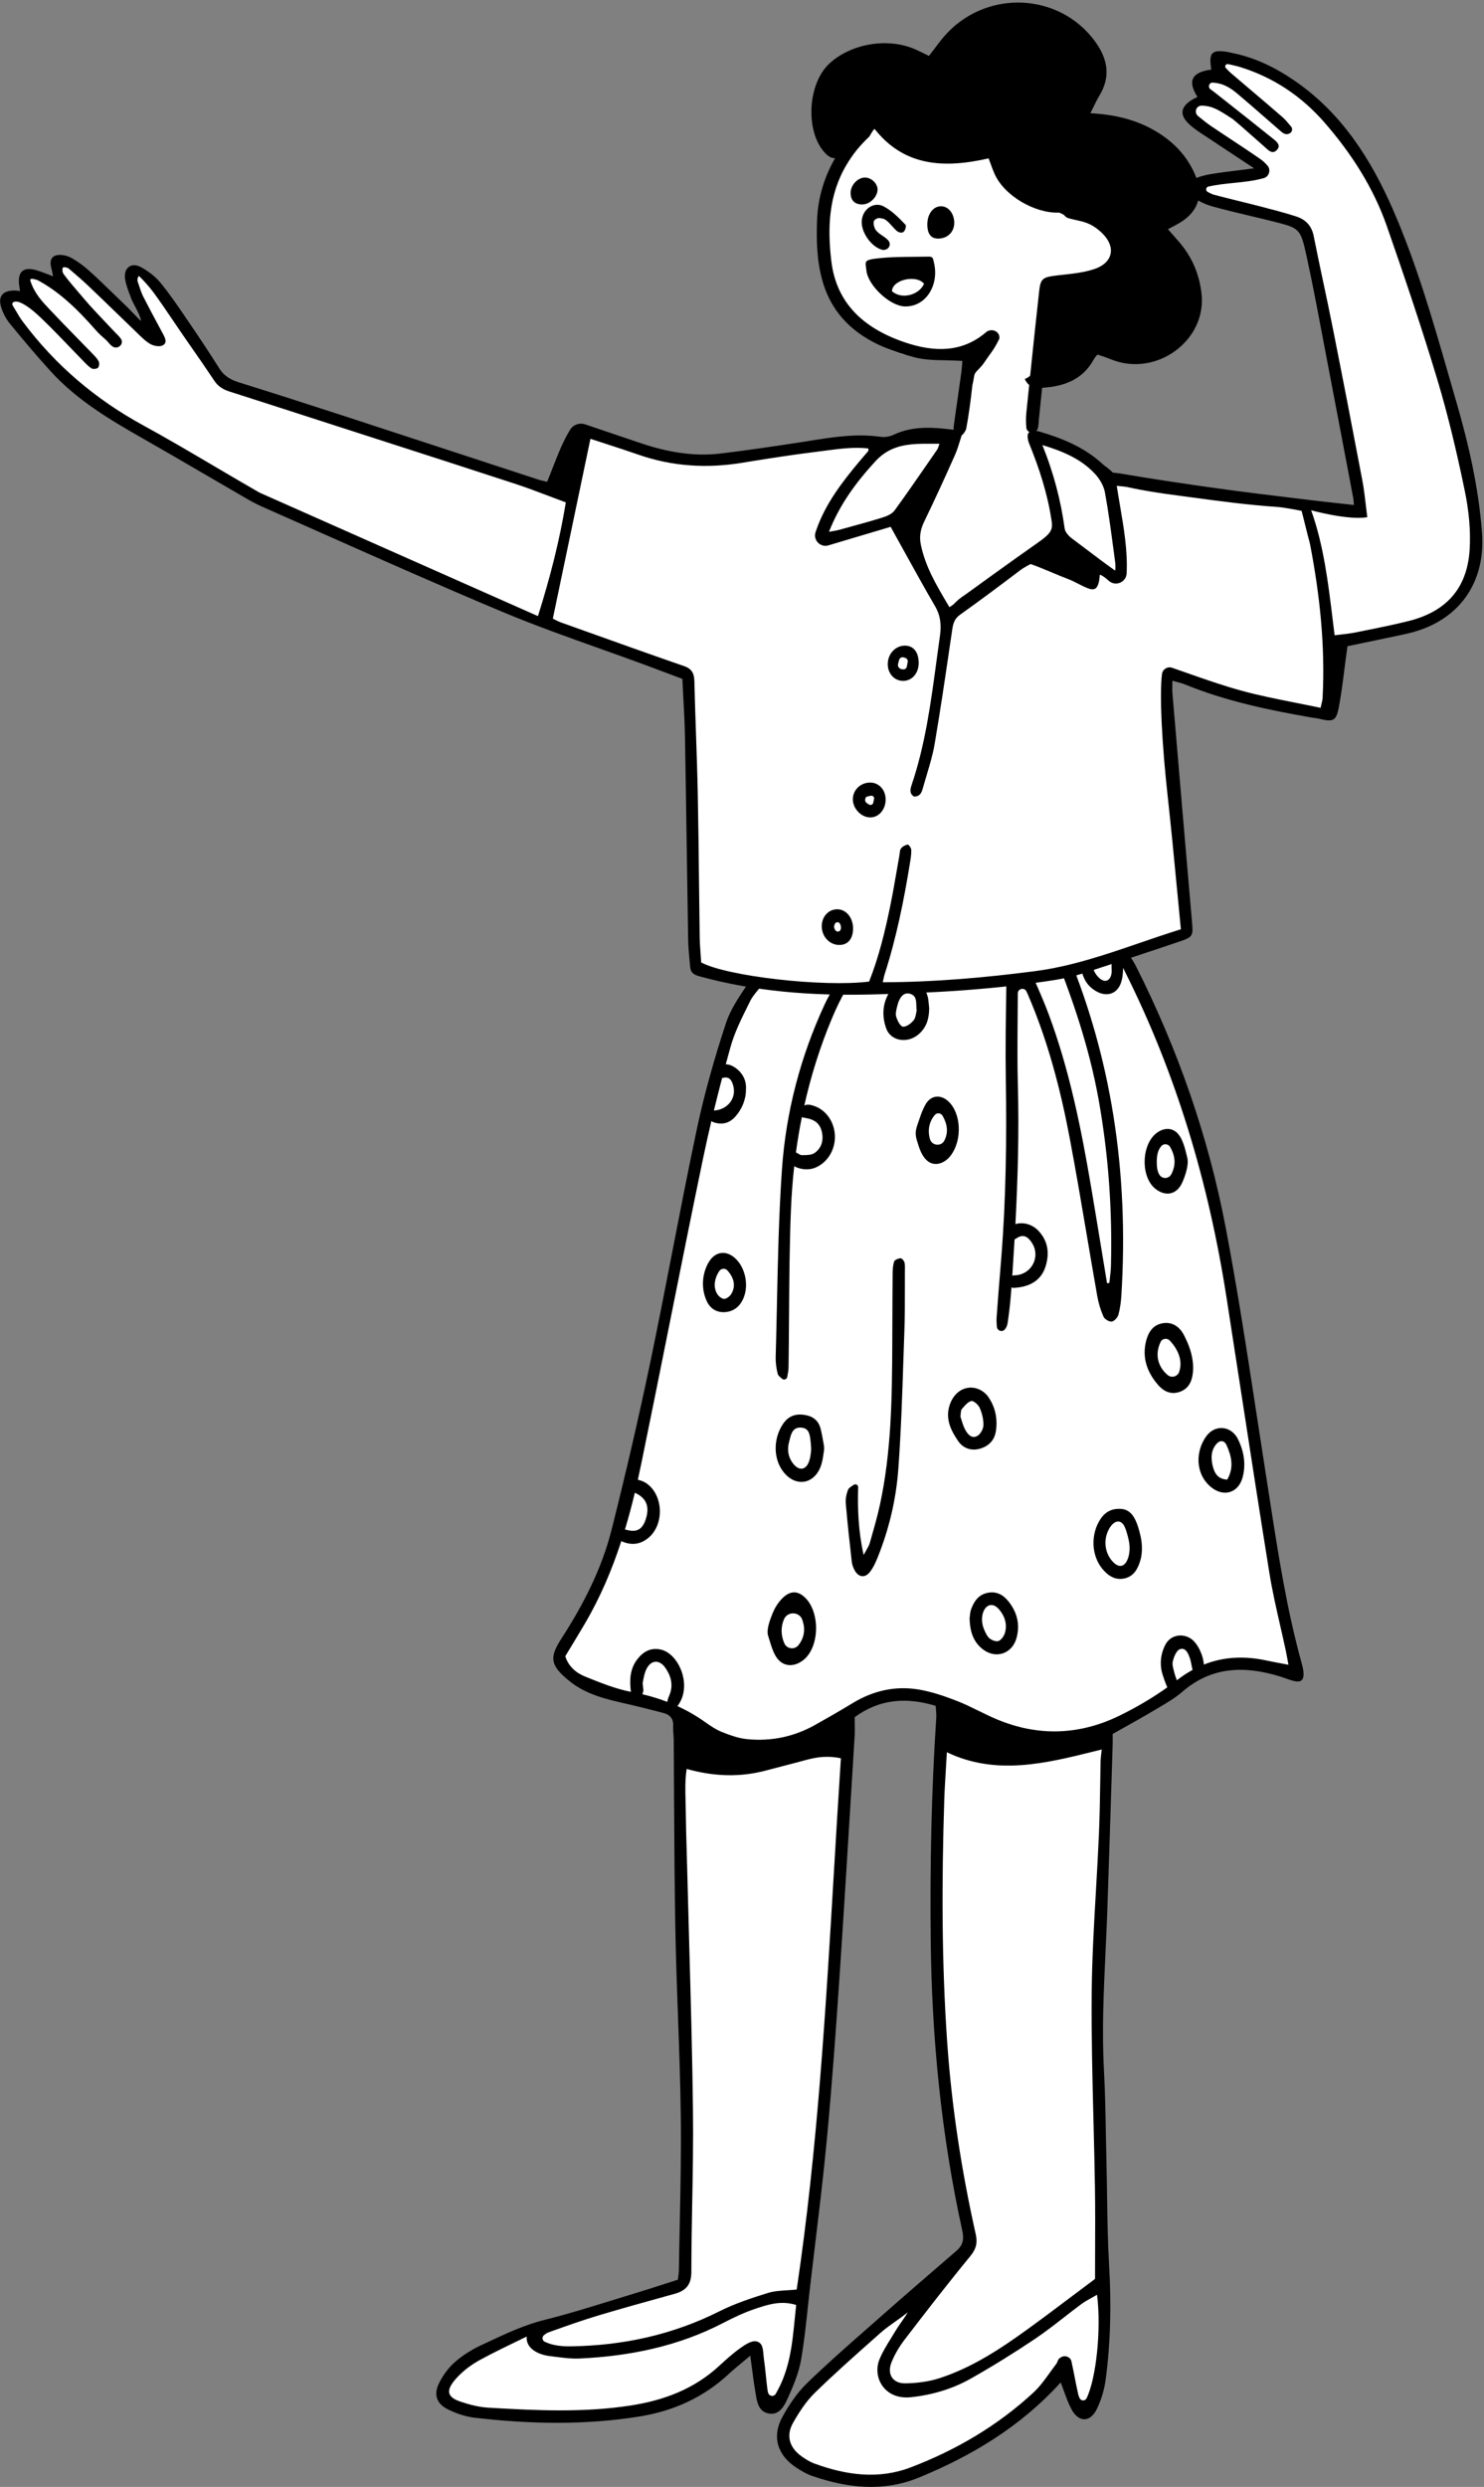 <svg xmlns="http://www.w3.org/2000/svg" width="551" height="923" viewBox="0 0 551 923" fill="none"><rect x="0" y="0" width="551" height="923" fill="#808080" stroke="none"/><path fill-rule="evenodd" clip-rule="evenodd" d="M408.839 784.074L407.692 832.603L408.839 859.925L408.266 885.007L404.19 894.529H400.654L395.214 878.143L384.259 890.378L362.804 907.394L336.352 918.405L322.69 921L297.807 914.956L289.36 906.281L292.731 896.75L308.343 878.143L338.462 854.63L360.409 832.603L352.334 789.091L347.617 725.502L349.1 633.369L347.617 630.78L332.704 626.868L311.899 638.37L313.931 650.467L308.343 745.831L304.322 799.64L297.807 843.985L292.731 884.491L287.323 893.019L282.991 891.956L279.409 872.859L273.206 874.579L261.862 885.007L240.824 894.529L198.12 896.75L172.807 894.529L163 888.478L169.069 878.143L195.774 864.941L219.614 858.054L253.531 846.925L254.791 770.888L251.301 636.87L237.169 630.78L217.837 625.269L208.168 617.866V611.864L226.582 579.353L235.592 539.748L255.846 440.368L266.812 390.046L278.136 365.515L287.65 357.807C287.65 357.807 297.44 348.74 304.67 348.74C311.899 348.74 411.791 344.825 415.062 348.74C418.332 352.656 423.275 368.495 423.275 368.495L438.128 401.899L452.392 451.342L464.809 525.845L478.781 610.445L482 621.919C482 621.919 462.695 616.545 458.683 617.866C454.671 619.186 444.827 621.919 444.827 621.919L424.804 633.369L410.236 641.777V663.416L407.692 759.452L408.839 784.074Z" fill="white"></path><path fill-rule="evenodd" clip-rule="evenodd" d="M409.19 465.057L409.192 465.07L409.195 465.084C409.808 468.819 410.422 472.554 411.04 476.289L411.165 476.264L411.289 476.24L411.475 476.205L411.476 476.204L411.644 476.172C411.732 476.155 411.821 476.138 411.909 476.121C411.972 475.46 412.047 474.801 412.122 474.141C412.282 472.729 412.443 471.317 412.481 469.903C413.026 449.225 411.58 428.697 407.948 408.334C404.411 388.509 397.923 369.629 390.342 351.094C390.213 350.778 390.079 350.463 389.946 350.148C389.41 348.881 388.872 347.609 388.602 346.285C388.469 345.626 389.174 344.36 389.796 344.094C390.43 343.823 391.853 344.17 392.194 344.72C393.165 346.282 393.903 348 394.637 349.709L394.638 349.711C394.729 349.924 394.821 350.137 394.913 350.35C412.872 391.939 419.149 435.527 416.369 480.65C416.217 483.114 415.903 485.613 415.25 487.977C414.96 489.023 413.703 490.378 412.759 490.49C411.794 490.603 410.139 489.613 409.726 488.675C408.662 486.27 407.868 483.672 407.41 481.07C406.122 473.772 404.883 466.464 403.643 459.156C401.566 446.907 399.488 434.659 397.185 422.455C393.75 404.258 389.071 386.373 381.735 369.321C381.539 368.864 381.33 368.412 381.115 367.962C380.341 366.348 377.912 366.899 377.901 368.696V368.74C377.892 371.895 377.867 375.051 377.842 378.207V378.208V378.209V378.21V378.211V378.212V378.214V378.215V378.216V378.217V378.218V378.22C377.776 386.511 377.711 394.803 377.934 403.086C378.394 420.197 377.914 437.271 377.016 454.33C379.709 453.467 383.119 454.323 385.35 456.585C389.146 460.437 389.759 465.105 388.208 470.048C386.655 474.999 382.613 477.753 376.092 478C375.986 477.938 375.796 477.863 375.562 477.772C375.274 481.671 374.909 485.569 374.355 489.433C374.33 489.602 374.308 489.776 374.285 489.953C374.127 491.187 373.951 492.562 372.936 493.552C371.932 494.531 370.243 493.799 370.128 492.389C370.032 491.207 369.955 490.113 370.031 489.03C370.411 483.547 370.857 478.069 371.303 472.59C371.461 470.649 371.619 468.708 371.774 466.767C373.527 444.859 373.788 422.917 373.451 400.948C373.269 388.974 373.462 376.993 373.655 365.018L373.675 363.737C373.711 361.51 374.269 359.171 375.115 357.108C376.06 354.803 378.456 354.517 380.139 356.351C381.139 357.443 381.917 358.826 382.519 360.202C382.955 361.197 383.394 362.192 383.834 363.187L383.835 363.19C385.778 367.59 387.723 371.993 389.398 376.497C397.134 397.298 401.464 418.982 405.165 440.815C406.534 448.891 407.862 456.974 409.19 465.057ZM377.522 459.515C377.251 459.694 376.976 459.867 376.702 460.015C376.443 464.492 376.16 468.967 375.861 473.442C376.085 473.411 376.308 473.385 376.524 473.36L376.537 473.358C376.726 473.336 376.917 473.32 377.108 473.304C377.493 473.272 377.879 473.24 378.253 473.159C383.584 471.999 386.144 466.016 383.224 461.395C381.886 459.277 380.169 457.775 377.522 459.515ZM203.998 874.429C200.094 873.949 195.144 871.747 195.573 867.193L194.667 867.631L194.252 867.831L194.225 867.844C188.814 870.457 182.988 873.27 178.319 875.817C175.062 877.592 172.056 879.818 169.552 882.556C165.341 887.157 165.863 889.674 171.121 891.406C174.351 892.471 177.755 893.379 181.127 893.58C198.802 894.633 216.491 895.511 234.122 892.793C246.42 890.898 257.662 886.714 266.984 878.123C269.506 875.8 272.065 873.477 274.848 871.496C276.597 870.251 278.975 868.654 280.755 868.975C283.096 869.396 283.283 871.681 283.455 873.782V873.783C283.495 874.274 283.534 874.756 283.6 875.201C283.926 877.4 284.155 879.614 284.384 881.829V881.83C284.567 883.597 284.75 885.365 284.982 887.125C285.029 887.489 285.13 887.844 285.269 888.233C285.698 889.434 287.359 889.59 288.003 888.49C293.219 879.595 294.145 870.174 295.077 860.7V860.698V860.696V860.695L295.078 860.693V860.691V860.69V860.687V860.685L295.079 860.684V860.682C295.249 858.947 295.42 857.209 295.618 855.473C289.977 853.734 285.229 855.308 280.638 856.83L280.633 856.831C276.503 858.2 272.502 860.077 268.631 862.092C251.911 870.793 233.953 874.459 215.336 875.346C212.212 875.495 209.049 875.083 205.909 874.673C205.271 874.59 204.634 874.507 203.998 874.429ZM334.625 861.881H334.626C335.469 860.673 336.313 859.464 337.046 858.191C335.58 859.404 334.017 860.508 332.453 861.611L332.451 861.612C330.57 862.939 328.688 864.266 326.976 865.787C326.593 866.127 326.21 866.466 325.827 866.806L324.902 867.628L324.418 868.057L324.399 868.073L324.396 868.076L324.395 868.077L324.394 868.078C316.998 874.638 309.597 881.202 302.524 888.1C299.309 891.234 296.758 895.203 294.503 899.137C291.769 903.911 293.053 908.34 297.555 911.61C299.082 912.719 300.763 913.737 302.525 914.378C314.249 918.643 326.166 920.321 338.176 915.737C355.04 909.299 370.419 900.261 383.714 887.974C386.036 885.827 387.922 883.202 389.806 880.581C390.597 879.48 391.388 878.38 392.21 877.316C392.409 877.058 392.538 876.73 392.664 876.407C392.829 875.988 392.99 875.577 393.296 875.338C393.505 875.175 393.724 875.024 393.951 874.884C395.414 873.976 397.433 874.725 397.818 876.405C397.82 876.415 397.822 876.426 397.825 876.436C398.239 878.314 398.611 880.201 398.982 882.089C399.415 884.286 399.847 886.483 400.346 888.664C400.458 889.15 400.645 889.618 400.866 890.085C401.386 891.178 402.918 891.182 403.447 890.091C406.949 882.873 408.972 864.733 407.325 851.691C406.652 852.085 405.992 852.449 405.349 852.803C403.989 853.553 402.706 854.259 401.539 855.121C399.366 856.727 397.231 858.387 395.097 860.048C391.516 862.835 387.936 865.62 384.178 868.14C376.445 873.325 368.513 878.249 360.407 882.825C353.576 886.678 346.089 888.876 338.221 889.714C328.406 890.76 323.866 882.328 326.517 875.734C327.614 873.008 329.185 870.471 330.754 867.938C331.297 867.061 331.839 866.185 332.362 865.303C333.057 864.127 333.841 863.004 334.625 861.881ZM309.653 694.326V694.324C310.479 680.421 311.306 666.504 312.221 652.578C307.206 651.524 303.126 652.136 299.047 653.265C296.498 653.97 293.936 654.63 291.373 655.289C289.149 655.862 286.925 656.434 284.71 657.036C274.949 659.691 265.2 659.401 254.952 656.535C254.331 660.636 254.436 664.5 254.538 668.289V668.29C254.568 669.392 254.598 670.489 254.609 671.584C254.666 676.901 254.821 682.218 254.976 687.535C255.049 690.037 255.122 692.54 255.185 695.042C255.403 703.722 255.645 712.402 255.888 721.082V721.084C256.466 741.766 257.043 762.449 257.294 783.137C257.434 794.64 257.225 806.147 257.015 817.655C256.86 826.175 256.705 834.696 256.692 843.215C256.684 847.944 254.687 850.177 250.515 851.335C249.845 851.521 249.175 851.706 248.506 851.892L247.178 852.26C238.763 854.59 230.346 856.921 221.984 859.434C216.037 861.22 210.178 863.313 204.327 865.403L203.643 865.647C203.057 865.857 202.528 866.227 201.98 866.665C201.126 867.346 201.305 868.699 202.295 869.154C205.529 870.642 208.799 870.87 212.083 870.822C231.376 870.534 249.763 866.544 267.132 857.821C272.859 854.946 279.053 852.904 285.195 851.002C287.365 850.331 289.698 850.186 292.19 850.031C293.361 849.958 294.567 849.883 295.808 849.75C303.476 798.287 306.559 746.403 309.653 694.326ZM408.644 653.371C408.674 652.675 408.752 651.981 409.053 649.317C408.077 649.557 407.099 649.799 406.119 650.043C388.226 654.484 369.758 659.067 351.572 650.339C351.454 652.457 351.329 654.476 351.209 656.429L351.208 656.444V656.453L351.207 656.459V656.468L351.206 656.48L351.205 656.488V656.492C350.954 660.571 350.72 664.361 350.599 668.154C349.647 698.095 349.601 728.032 351.686 757.933C353.359 781.933 357.008 805.657 362.263 829.124C363.001 832.42 362.469 834.679 360.256 837.37C351.907 847.521 343.865 857.929 335.866 868.362C333.914 870.906 332.217 873.772 331.018 876.739C329.25 881.113 331.426 884.627 336.106 884.564C340.401 884.506 344.866 883.945 348.935 882.617C360.815 878.743 371.203 871.951 381.25 864.684C387.105 860.45 392.88 856.104 398.707 851.719L398.717 851.712L398.723 851.708C401.326 849.749 403.94 847.783 406.575 845.815C406.575 842.423 406.589 838.989 406.603 835.527V835.526V835.525V835.524V835.522V835.521V835.52V835.518V835.517V835.516V835.514V835.513V835.512V835.511V835.509V835.508V835.507C406.634 827.758 406.666 819.866 406.545 811.977C406.415 803.524 406.201 795.071 405.987 786.618C405.592 771.05 405.198 755.483 405.331 739.919C405.44 727.179 406.176 714.444 406.913 701.708V701.707V701.706V701.705V701.703V701.702V701.701V701.699V701.698V701.697L406.914 701.696V701.695V701.694V701.693V701.692C407.311 694.82 407.709 687.946 408.007 681.071C408.314 674.043 408.423 667.006 408.531 659.97C408.561 658.044 408.59 656.118 408.624 654.193V654.192C408.63 653.861 408.634 653.616 408.644 653.371ZM407.25 894.091C404.789 899.148 400.509 899.147 397.855 894.232C396.76 892.204 395.963 890.014 395.108 887.662C394.705 886.555 394.289 885.412 393.823 884.233C378.961 900.589 360.975 911.404 341.247 919.51C328.031 924.94 314.763 923.468 301.638 918.964C299.507 918.232 297.486 917.039 295.588 915.792C288.593 911.191 286.504 904.263 290.513 896.996C292.972 892.537 295.934 888.115 299.556 884.591C306.565 877.772 313.92 871.306 321.272 864.844L321.273 864.843L321.274 864.842L321.288 864.829L321.302 864.817L321.316 864.805L321.33 864.792L321.344 864.78L321.358 864.768L321.372 864.756C322.711 863.579 324.05 862.402 325.386 861.223C335.237 852.533 345.175 843.941 355.128 835.368C357.576 833.259 357.993 831.092 357.278 827.835C349.468 792.31 345.949 756.295 345.568 719.953C345.28 692.472 345.814 665.009 347.626 637.579C347.693 636.584 347.61 635.579 347.526 634.563C347.487 634.087 347.448 633.609 347.423 633.128C336.469 629.759 326.538 630.607 317.34 637.314C317.34 638.13 317.353 638.921 317.365 639.695C317.391 641.312 317.416 642.854 317.321 644.388C316.9 651.192 316.483 657.997 316.066 664.801L316.062 664.865C314.637 688.118 313.212 711.373 311.642 734.617C310.293 754.597 308.846 774.577 306.958 794.512C305.755 807.208 304.228 819.873 302.702 832.538V832.54V832.542L302.701 832.545V832.547V832.549V832.552L302.7 832.554V832.557V832.559L302.699 832.561V832.564V832.566V832.569L302.698 832.571V832.573V832.576V832.578L302.697 832.58V832.583V832.585C302.057 837.895 301.417 843.204 300.801 848.516C300.509 851.037 300.24 853.563 299.971 856.088C299.273 862.651 298.575 869.214 297.457 875.703C296.631 880.508 294.698 885.206 292.677 889.687C291.328 892.676 289.561 896.551 285.371 895.749C281.64 895.036 281.074 891.529 280.562 888.356L280.561 888.353V888.351C280.542 888.238 280.524 888.125 280.506 888.014C280.48 887.854 280.454 887.696 280.427 887.539C279.959 884.785 279.595 882.012 279.188 878.912C278.998 877.461 278.798 875.937 278.573 874.309C277.526 875.195 276.549 876.002 275.627 876.764C273.778 878.292 272.148 879.639 270.601 881.079C261.226 889.802 250.03 894.828 237.568 896.845C217.135 900.15 196.605 899.701 176.116 897.309C172.789 896.92 169.423 895.732 166.387 894.265C162.223 892.253 160.93 888.89 162.909 884.737C164.343 881.729 166.467 878.8 168.963 876.617C171.93 874.022 175.451 871.888 179.041 870.222C179.832 869.855 180.622 869.486 181.411 869.118C188.165 865.964 194.906 862.816 202.275 860.988C210.466 858.958 218.541 856.457 226.615 853.957L226.619 853.956L226.625 853.954L226.632 853.952L226.639 853.95C229.449 853.08 232.26 852.21 235.076 851.359C238.968 850.184 242.84 848.938 246.669 847.706C248.352 847.165 250.027 846.626 251.692 846.097C251.755 845.537 251.818 845.058 251.874 844.631C251.978 843.844 252.058 843.236 252.067 842.628C252.151 836.961 252.268 831.294 252.386 825.627V825.626V825.625V825.624V825.623V825.621V825.62V825.619V825.616V825.615V825.613V825.612V825.611V825.61V825.608V825.607V825.605V825.604V825.603V825.602V825.6C252.663 812.199 252.941 798.797 252.773 785.402C252.618 772.978 252.171 760.559 251.723 748.139C251.346 737.681 250.969 727.223 250.767 716.762C250.455 700.661 250.372 684.557 250.289 668.452C250.25 660.895 250.212 653.338 250.149 645.782C250.143 645.073 250.092 644.362 250.041 643.652C249.968 642.645 249.895 641.639 249.952 640.639C250.111 637.839 248.711 636.373 246.198 635.728C245.423 635.529 244.648 635.329 243.874 635.129L243.86 635.126L243.858 635.125C240.593 634.282 237.328 633.438 234.042 632.688L233.628 632.594C233.36 632.533 233.091 632.472 232.821 632.411C225.402 630.726 217.91 629.026 211.816 624.226C203.924 618.01 204.002 615.039 208.551 607.992C216.647 595.45 223.462 582.154 227.114 567.624C232.271 547.114 237.077 526.5 241.406 505.801C244.286 492.031 246.969 478.221 249.653 464.411V464.409L249.654 464.407V464.405L249.655 464.403V464.401V464.399L249.656 464.397V464.394L249.657 464.392V464.39V464.388L249.658 464.386V464.384L249.659 464.382V464.38V464.378L249.66 464.376V464.374L249.661 464.372V464.37L249.662 464.368V464.366V464.364H249.663V464.362V464.36L249.664 464.359C252.613 449.18 255.563 434 258.772 418.875C261.576 405.669 265.311 392.608 269.524 379.777C271.155 374.812 274.212 370.263 277.21 365.801C277.733 365.023 278.254 364.248 278.766 363.473C280.161 361.36 290.817 351.976 293.014 350.515C294.419 349.582 297.457 351 297.457 351C297.457 351 296.704 353.691 295.329 354.4C291.436 356.404 280.518 367.539 278.654 371.311C278.354 371.917 278.053 372.524 277.75 373.131C275.251 378.156 272.72 383.243 271.231 388.585C270.636 390.721 270.049 392.86 269.47 395.001C270.912 395.032 272.32 395.7 273.57 396.706C276.096 398.737 277.207 401.468 276.968 404.449C276.953 408.241 275.434 411.707 273.029 414.417C270.698 417.043 267.831 417.565 264.762 416.443C264.534 416.36 264.323 416.233 264.124 416.075C263.016 420.774 261.966 425.486 260.985 430.21C256.849 450.126 252.856 470.07 248.862 490.015V490.018L248.861 490.02V490.022L248.86 490.025V490.026V490.028L248.859 490.029V490.031L248.858 490.034V490.036V490.037L248.857 490.039V490.042L248.856 490.043V490.045V490.046L248.855 490.048C245.291 507.85 241.727 525.651 238.061 543.432C237.663 545.363 237.251 547.29 236.822 549.211C237.979 549.453 239.113 549.897 239.994 550.502C246.287 554.829 246.697 565.596 240.939 570.604C237.848 573.292 234.379 573.667 230.686 571.987C227.251 582.529 222.93 592.762 217.226 602.493C215.6 605.265 213.935 608.014 212.269 610.765L212.266 610.769L212.264 610.773L212.262 610.777L212.26 610.78L212.257 610.784L212.255 610.788L212.253 610.792L212.25 610.796L212.248 610.8L212.246 610.803L212.243 610.807L212.241 610.811L212.239 610.815L212.237 610.819L212.234 610.823L212.232 610.827L212.23 610.83L212.227 610.834L212.225 610.838L212.223 610.842C211.442 612.131 210.661 613.421 209.883 614.714C211.083 618.523 213.94 620.91 217.28 622.257L217.626 622.397C223.042 624.582 228.565 626.811 234.25 627.912C233.712 623.606 233.834 619.35 236.738 615.684C238.953 612.887 241.803 611.364 245.465 612.254C252.287 613.914 257.187 626.025 251.515 633.209C255.066 634.829 258.48 636.779 261.759 639.112C263.769 640.541 265.876 641.965 268.146 642.863C271.118 644.04 274.249 645.164 277.395 645.479C286.326 646.372 294.831 644.587 302.7 640.166C307.348 637.556 311.976 634.905 316.528 632.131C324.156 627.482 332.421 625.589 341.163 627.063C345.986 627.876 350.734 629.511 355.314 631.294C358.065 632.364 360.724 633.67 363.383 634.976H363.384H363.385L363.386 634.977H363.387V634.978H363.388H363.389V634.979H363.39C365.516 636.023 367.643 637.067 369.818 637.992C385.263 644.563 400.728 644.053 415.665 636.752C421.808 633.749 427.815 630.239 433.409 626.259L433.404 626.248C432.765 624.772 432.229 623.25 431.713 621.678C430.706 618.618 430.769 615.28 431.882 612.26C432.146 611.545 432.445 610.855 432.81 610.206C434.724 606.806 439.012 606.07 442.187 608.191C444.639 609.828 446.757 614.254 446.98 617.798C454.283 614.883 462.026 614.505 470.353 616.304C472.042 616.669 473.741 616.989 475.589 617.338C476.483 617.506 477.411 617.681 478.391 617.871C478.258 617.159 478.143 616.52 478.037 615.93L478.036 615.924V615.922C477.829 614.772 477.655 613.809 477.451 612.852C476.79 609.746 476.083 606.649 475.376 603.551C473.876 596.979 472.376 590.408 471.307 583.767C467.599 560.715 464.046 537.639 460.493 514.562V514.559C458.794 503.524 457.094 492.489 455.378 481.457C448.8 439.157 436.776 398.56 417.502 360.241L417.405 360.046C417.268 359.775 417.13 359.501 416.997 359.226C416.973 361.222 416.791 363.222 416.133 364.991C414.66 368.951 410.902 370.02 407.208 368.008C402.965 365.696 401.239 361.769 401 355.52C401.163 355.092 401.344 354.585 401.545 354.02C402.173 352.261 402.998 349.949 404.08 347.771C404.218 347.49 404.525 347.298 404.911 347.146C406.327 346.595 407.962 347.673 407.901 349.225C407.896 349.348 407.882 349.47 407.855 349.588C407.653 350.495 407.273 351.358 406.892 352.222C406.571 352.951 406.249 353.681 406.033 354.44C405.122 357.641 405.616 360.608 408.105 362.948C410.103 364.826 412.114 364.211 412.66 361.505C412.791 360.86 412.761 360.18 412.732 359.501C412.702 358.814 412.672 358.127 412.807 357.477C412.856 357.245 412.925 357.016 413.009 356.792C413.482 355.529 414.912 354.969 416.014 355.478C416.078 355.175 416.206 354.895 416.416 354.645C417.259 353.639 418.878 353.861 419.597 354.958L419.627 355.002C420.348 356.101 421.11 357.261 421.73 358.492C437.27 389.313 448.629 421.686 455.081 455.538C459.446 478.44 462.977 501.504 466.507 524.566V524.567V524.569L466.508 524.57V524.572V524.574C467.681 532.236 468.854 539.899 470.058 547.555C470.523 550.516 470.981 553.478 471.44 556.44C474.596 576.842 477.751 597.239 483.276 617.19C483.63 618.469 483.958 619.798 483.996 621.113C484.071 623.655 482.996 624.495 480.402 623.884C479.294 623.623 478.216 623.239 477.137 622.855L477.136 622.854H477.135C476.42 622.6 475.705 622.345 474.98 622.126C462.064 618.219 449.891 618.466 438.997 627.891C436.307 630.218 433.173 632.055 430.061 633.879C429.378 634.279 428.697 634.679 428.022 635.083C424.614 637.118 421.149 639.058 417.662 641.01L417.66 641.011L417.62 641.034L417.603 641.043L417.568 641.063L417.547 641.075L417.507 641.097L417.494 641.104C416.042 641.918 414.585 642.733 413.128 643.559C413.128 644.012 413.131 644.456 413.135 644.894C413.143 645.827 413.151 646.734 413.121 647.639C412.971 652.365 412.822 657.09 412.673 661.815V661.822C412.179 677.493 411.685 693.164 411.146 708.834C410.967 714.017 410.723 719.197 410.479 724.378V724.379C409.789 739.01 409.099 753.641 409.889 768.318C410.337 776.656 410.487 785.011 410.638 793.366C410.701 796.839 410.763 800.313 410.847 803.786C410.942 807.68 410.999 811.577 411.055 815.473V815.474V815.475V815.476V815.478C411.177 823.793 411.298 832.107 411.786 840.4C412.629 854.738 412.417 869.007 410.52 883.22C410.024 886.936 408.888 890.725 407.25 894.091ZM265.059 412.168C266.036 408.147 267.053 404.135 268.104 400.132C270.867 399.268 271.737 401.032 272.267 403.044C273.481 407.649 270.109 411.815 265.286 412.143C265.21 412.148 265.135 412.156 265.059 412.168ZM436.587 622.573C436.721 622.925 436.855 623.275 436.956 623.628L437.015 623.583C438.914 622.112 440.84 620.844 442.798 619.772C442.632 619.169 442.514 618.547 442.395 617.924C442.24 617.111 442.084 616.296 441.824 615.522C441.202 613.672 440.191 611.296 438.057 612.103C436.786 612.585 435.836 614.96 435.443 616.66C435.2 617.715 435.532 618.931 435.855 620.118C435.955 620.483 436.053 620.844 436.134 621.197C436.241 621.663 436.414 622.119 436.587 622.573ZM239.734 563.953C241.324 559.194 240.018 555.916 235.705 554.04C234.608 558.611 233.403 563.145 232.051 567.63C232.093 567.644 232.134 567.657 232.176 567.669C236.231 568.909 238.441 567.824 239.734 563.953ZM247.793 631.65C244.799 630.502 241.713 629.566 238.535 628.812C238.559 628.722 238.583 628.632 238.606 628.543C238.681 628.259 238.754 627.982 238.83 627.735C238.928 627.415 238.881 627.052 238.793 626.372C238.739 625.951 238.668 625.409 238.607 624.681C238.674 624.426 238.736 624.079 238.809 623.67C239.023 622.482 239.33 620.775 240.099 619.308C241.838 615.988 244.863 615.911 247.02 618.978C248.986 621.773 249.943 624.896 248.851 628.337C248.732 628.711 248.578 629.082 248.423 629.453V629.454C248.122 630.176 247.822 630.897 247.794 631.629L247.793 631.65ZM291.475 511.955C291.914 511.829 292.233 511.469 292.308 511.03C292.344 510.823 292.382 510.616 292.419 510.409C292.594 509.44 292.769 508.471 292.783 507.5C292.877 501.123 292.921 494.744 292.965 488.365V488.364V488.362C293.054 475.322 293.144 462.281 293.662 449.257C293.881 443.753 294.287 438.279 294.893 432.842C297.185 434.091 300.136 434.37 302.457 433.48C306.985 431.743 310.005 427.119 310 421.933C309.995 416.951 307.13 412.418 302.905 410.706C301.041 409.95 299.676 409.777 298.634 410.303C301.079 399.358 304.448 388.596 308.855 378.06C311.892 370.801 315.521 363.857 321.163 358.107C321.237 358.032 321.323 357.957 321.41 357.881C321.641 357.68 321.877 357.475 321.908 357.248C321.94 357.02 321.966 356.794 321.988 356.566C322.157 354.888 320.443 353.487 318.866 354.183C318.751 354.233 318.642 354.292 318.54 354.361C317.132 355.311 315.883 356.672 314.976 358.105C314.28 359.205 313.569 360.299 312.857 361.394C310.431 365.128 307.998 368.872 306.149 372.864C297.145 392.304 291.804 412.85 290.335 434.019C289.178 450.698 288.823 467.43 288.468 484.159C288.33 490.654 288.192 497.148 288.007 503.64C287.948 505.707 288.246 507.832 288.742 509.845C288.891 510.448 289.474 510.948 290.057 511.449C290.107 511.491 290.156 511.534 290.205 511.576L290.266 511.629C290.291 511.651 290.317 511.674 290.342 511.696C290.65 511.966 291.076 512.067 291.475 511.955ZM297.718 414.627C298.13 414.737 298.543 414.837 298.962 414.903C302.505 415.462 304.446 416.992 305.142 420.067C305.85 423.197 305.083 426.089 302.464 427.912C301.295 428.726 299.438 428.723 297.855 428.72L297.673 428.72C297.23 428.72 296.789 428.446 296.347 428.171C296.073 428.001 295.799 427.831 295.524 427.726C296.118 423.333 296.847 418.966 297.718 414.627ZM318.632 551.963C318.4 560.03 318.65 568.075 320.662 577.132C321.076 576.344 321.44 575.708 321.753 575.163C322.309 574.192 322.7 573.51 322.908 572.778C323.093 572.13 323.278 571.481 323.464 570.833C324.645 566.704 325.828 562.57 326.731 558.38C330.95 538.811 331.206 518.932 331.294 499.046C331.305 496.534 331.313 494.022 331.322 491.509V491.508V491.506V491.504V491.502C331.344 485.223 331.366 478.944 331.423 472.666C331.437 471.158 331.52 469.578 332.009 468.18C332.226 467.562 333.516 467.058 334.353 467.001C334.824 466.969 335.662 467.881 335.812 468.494C336.027 469.369 336.008 470.305 335.989 471.232V471.235C335.984 471.459 335.98 471.684 335.979 471.906C335.967 474.024 335.969 476.142 335.971 478.259V478.261C335.976 483.408 335.98 488.555 335.797 493.695C335.676 497.1 335.564 500.506 335.451 503.911V503.924V503.925C334.995 517.695 334.539 531.467 333.541 545.199C332.723 556.438 330.113 567.48 325.867 578.034C325.09 579.966 324.187 581.951 322.887 583.552C321.087 585.771 318.729 585.371 317.326 582.822C316.783 581.837 316.375 580.695 316.25 579.586C315.437 572.381 314.641 565.173 314.03 557.95C313.89 556.3 314.25 554.493 314.863 552.945C315.112 552.315 315.812 551.859 316.513 551.402C316.674 551.298 316.834 551.193 316.99 551.086C317.27 550.894 317.627 550.851 317.947 550.97L317.96 550.974C318.376 551.127 318.644 551.525 318.632 551.963ZM291.232 609.939C289.876 606.904 289.883 603.637 291.137 600.89C292.466 597.978 296.801 598.124 297.872 601.139C299.111 604.623 298.665 607.774 296.477 610.579C295.064 612.393 292.169 612.036 291.232 609.939ZM285.026 606.262C285.031 606.307 285.036 606.35 285.041 606.394C285.09 606.78 285.208 607.151 285.327 607.522L285.33 607.532C285.48 608.002 285.625 608.476 285.77 608.952V608.953L285.771 608.954C286.374 610.934 286.985 612.939 288.049 614.715C290.337 618.535 294.436 618.961 298.028 616.318C304.677 611.423 304.652 597.087 297.984 592.146C295.655 590.418 293.189 590.603 290.707 592.98C288.966 594.646 287.688 596.695 286.805 598.923C286.003 600.943 284.807 604.033 285.026 606.262ZM437.79 509.219C439.106 505.574 437.907 501.337 434.333 497.551C433.343 496.503 431.592 496.701 430.958 498.001C428.753 502.521 429.782 507.153 433.518 510.322C434.934 511.52 437.156 510.975 437.79 509.219ZM439.612 495.539C441.375 498.953 442.719 502.573 442.961 506.372C443.028 507.427 443.01 508.496 442.893 509.578C442.527 512.946 441.148 515.62 437.741 516.676C434.56 517.662 431.958 516.292 429.969 513.99C425.935 509.325 423.963 503.897 425.547 497.681C426.343 494.558 427.975 491.834 431.496 491.15C435.32 490.407 438.053 492.515 439.612 495.539ZM418.989 571.176C419.48 573.237 419.574 575.396 419.084 577.458C419.032 577.676 418.973 577.889 418.905 578.1C417.735 581.71 415.392 582.171 412.931 579.355C410.237 576.272 409.708 571.752 411.477 568.045C413.352 564.115 416.269 563.572 417.66 566.826C418.257 568.223 418.641 569.715 418.989 571.176ZM423.972 573.719C423.844 571.288 423.272 568.859 422.526 566.579C421.508 563.464 419.932 560.269 416.289 560.027C412.897 559.799 410.432 561.009 408.56 563.85C404.927 569.362 405.162 577.23 409.258 582.227C411.451 584.902 414.186 586.648 417.73 585.772C421.044 584.952 422.525 582.163 423.41 579.112C423.919 577.353 424.069 575.536 423.972 573.719ZM301.124 538.71C301.18 538.262 301.195 537.804 301.163 537.354C301.146 537.121 301.132 536.917 301.119 536.734L301.117 536.7V536.693C301.074 536.085 301.049 535.725 301.008 535.366C300.998 535.282 300.988 535.197 300.979 535.112C300.967 535.008 300.956 534.904 300.945 534.799C300.691 532.453 300.42 529.938 297.282 529.833C294.351 529.735 293.748 532.136 293.217 534.251L293.216 534.252C293.143 534.546 293.07 534.834 292.993 535.109C292.194 537.963 292.6 540.83 294.543 543.278C296.604 545.873 299.068 545.705 300.282 542.692C300.795 541.417 300.967 540.006 301.09 538.987C301.102 538.891 301.113 538.798 301.124 538.71ZM305.886 536.308C306.024 537.061 306.039 537.829 305.917 538.583C305.862 538.923 305.81 539.27 305.757 539.62C305.51 541.267 305.25 542.994 304.604 544.563C301.904 551.125 295.155 551.841 290.809 546.198C287.134 541.428 287.076 534.126 290.571 528.723C292.467 525.791 294.986 524.627 298.507 525.104C301.814 525.553 303.923 527.192 304.712 530.358C305.095 531.894 305.374 533.454 305.673 535.126C305.743 535.514 305.813 535.907 305.886 536.308ZM345.28 422.739C344.345 419.469 344.999 416.222 347.117 413.79C347.922 412.867 349.396 413.068 349.998 414.139C351.848 417.433 352.106 420.307 350.686 423.224C349.518 425.622 346.015 425.307 345.28 422.739ZM340 420.601C339.996 421.353 340.111 422.164 340.392 423.103L340.48 423.396C341.275 426.045 342.207 429.15 344.423 430.921C346.993 432.975 350.316 431.847 352.362 429.622C356.973 424.605 357.248 414.747 352.92 409.591C350.004 406.117 345.823 406.037 343.611 409.953C342.669 411.622 342.002 413.428 341.397 415.243C341.253 415.674 341.11 416.077 340.973 416.463V416.464L340.971 416.471L340.97 416.473L340.969 416.474L340.968 416.477L340.967 416.48L340.966 416.484L340.964 416.489V416.49C340.438 417.971 340.008 419.184 340 420.601ZM364.833 599.11C364.412 600.915 364.614 602.808 365.297 604.528C365.691 605.521 366.163 606.554 366.811 607.461C367.531 608.47 369.476 609.365 370.585 609.102C371.664 608.845 372.83 607.166 373.171 605.897C374.006 602.786 373.087 599.868 371.032 597.412C368.82 594.768 366.19 595.227 365.032 598.426C364.953 598.644 364.889 598.87 364.833 599.11ZM364.982 612.176C361.387 609.44 360.133 605.548 360 600.633C360.034 600.419 360.06 600.159 360.088 599.869C360.163 599.108 360.258 598.139 360.581 597.253C361.652 594.302 363.34 591.841 366.694 591.167C370.049 590.492 372.538 591.92 374.555 594.491C377.681 598.476 378.769 602.941 377.451 607.861C375.871 613.756 369.804 615.849 364.982 612.176ZM356.596 525.735C356.669 525.282 356.7 524.872 356.728 524.51C356.779 523.834 356.818 523.323 357.094 523.004C357.208 522.872 357.324 522.737 357.441 522.599C358.383 521.496 359.43 520.268 360.65 519.979C361.466 519.786 363.287 521.399 363.775 522.547C364.633 524.567 365.216 526.867 365.14 529.023C365.089 530.417 363.993 532.386 362.775 532.996C360.615 534.078 359.183 532.168 358.31 530.499C357.702 529.337 357.318 528.065 356.984 526.962C356.85 526.52 356.725 526.105 356.596 525.735ZM352.026 525.925C352.248 529.146 353.847 532.025 355.743 534.817C357.572 537.508 360.608 538.647 363.989 537.634C367.236 536.662 369.273 534.423 369.772 531.147C370.448 526.71 369.636 522.496 367.105 518.684C365.213 515.837 361.621 514.24 358.204 515.361C354.686 516.515 352.698 519.998 352.146 523.369C352.004 524.246 351.969 525.097 352.026 525.925ZM450.255 544.032C450.917 546.794 452.194 548.98 455.667 549.149C458.249 544.665 457.255 540.474 455.424 536.375C454.597 534.52 452.954 534.443 451.699 535.866C449.617 538.227 449.557 541.123 450.255 544.032ZM449.881 552.117C446.308 549.33 444.789 545.189 445.023 541.067C445.182 538.256 446.157 535.454 447.852 533.098C451.164 528.492 457.234 529.146 459.7 534.235C461.87 538.711 462.697 543.511 461.34 548.422C459.797 554.003 454.48 555.702 449.881 552.117ZM434.936 435.746C433.973 437.648 431.406 437.702 430.376 435.837C429.667 434.553 429.507 432.954 429.499 431.39C429.487 429.216 429.77 427.013 431.156 425.397C432.092 424.307 433.796 424.496 434.501 425.754C436.485 429.291 436.619 432.419 434.936 435.746ZM440.985 430.71C440.963 430.377 440.918 430.061 440.846 429.764C440.794 429.55 440.742 429.33 440.688 429.105L440.686 429.097V429.096C440.011 426.269 439.147 422.65 437.206 420.61C435.126 418.424 432.202 418.633 429.826 420.225C423.782 424.273 423.305 436.707 429.019 441.241C432.726 444.183 436.873 443.428 438.897 439.025C439.882 436.886 441.155 433.323 440.985 430.71ZM340.176 375.903V375.902C340.233 375.561 340.284 375.25 340.353 375C340.269 374.373 340.248 373.749 340.228 373.15C340.16 371.156 340.102 369.439 337.761 368.795C335.645 368.213 333.933 369.985 333.121 373.465C333.087 373.61 333.052 373.757 333.016 373.906L333.015 373.907C332.738 375.058 332.437 376.303 332.745 377.324C333.176 378.753 334.214 380.888 335.242 381.035C336.461 381.211 338.282 379.852 339.223 378.68C339.842 377.908 340.027 376.8 340.176 375.903ZM344.863 372.775C344.902 373.243 344.942 373.711 345 374.174C345 377.95 344.043 381.345 341.059 383.888C336.915 387.422 330.714 386.408 329.035 381.689C327.24 376.647 327.71 371.591 330.999 367.111C333.009 364.374 335.989 363.616 339.236 364.169C342.304 364.691 343.625 367.078 344.396 369.703C344.685 370.689 344.774 371.732 344.863 372.775ZM267.064 471.752C267.755 470.711 269.245 470.595 270.085 471.517C272.642 474.322 273.231 477.491 271.487 480.291C270.952 481.149 269.742 482.085 268.854 482.074C267.97 482.064 266.799 481.09 266.276 480.223C264.794 477.761 265.187 474.573 267.064 471.752ZM262.425 469.826C260.665 473.686 260.522 478.166 262.069 482.116C262.188 482.422 262.315 482.721 262.455 483.014C263.702 485.647 266.024 487.139 269.002 486.99C272.138 486.832 274.436 485.181 275.82 482.318C278.032 477.743 277.051 471.37 273.572 467.602C270.264 464.022 265.956 464.069 263.323 468.163C262.983 468.691 262.688 469.25 262.425 469.826Z" fill="black"></path><path fill-rule="evenodd" clip-rule="evenodd" d="M321.627 45.686C306.612 66.567 303.373 87.59 311.908 110.757C317.976 127.227 334.112 135.42 360.316 133.336L361.113 133.27L359.44 149.752C357.125 152.534 355.703 156.302 355.703 160.45C355.703 169.01 361.758 175.95 369.227 175.95C376.696 175.95 382.751 169.01 382.751 160.45C382.751 160.235 382.747 160.021 382.74 159.808L384.398 159.691L384.633 156.855C387.162 126.706 389.567 110.293 391.849 107.614C410.022 107.712 417.53 97.917 416.096 91.306C414.662 84.694 408.351 86.33 401.311 80.979L399.83 79.137C384.301 59.751 382.464 55.105 362.342 50.443C348.513 47.239 334.941 45.653 321.627 45.686Z" fill="white"></path><path fill-rule="evenodd" clip-rule="evenodd" d="M367.769 60.672L367.77 60.674C368.247 61.983 368.7 63.227 369.233 64.439C372.865 72.71 384.255 79.222 393.103 78.906C393.382 78.896 393.96 79.196 394.544 79.498C394.695 79.577 394.847 79.656 394.994 79.729C395.397 80.267 396.041 80.784 396.607 80.953C397.633 81.256 398.602 81.47 399.552 81.679C400.982 81.993 402.367 82.298 403.837 82.887C405.923 83.723 407.873 85.189 409.436 86.759C414.378 91.728 413.225 97.502 406.421 99.821C402.668 101.1 398.554 101.554 394.503 102.001C393.888 102.069 393.274 102.137 392.664 102.207C387.296 102.826 386.368 103.252 385.851 107.909C384.683 118.421 383.573 128.938 382.486 139.458C381.979 139.922 381.327 140.33 380.487 140.667C380.931 141.673 381.494 142.381 382.133 142.875C381.784 146.263 381.438 149.651 381.092 153.04C380.889 155.024 380.885 157.055 381.117 159.031C381.194 159.683 382.273 160.66 382.96 160.71C383.697 160.763 384.928 160.051 385.198 159.404C385.544 158.572 385.598 157.632 385.653 156.696C385.673 156.346 385.694 155.997 385.729 155.654C386.113 151.941 386.496 148.228 386.879 144.514C386.9 144.317 386.92 144.12 386.941 143.923C387.124 143.913 387.308 143.902 387.49 143.889C395.308 143.366 401.897 140.729 405.796 133.926C406.159 133.291 406.574 132.681 406.995 132.078C407.056 131.988 407.165 131.927 407.328 131.835C407.422 131.782 407.534 131.719 407.665 131.635C408.135 131.801 408.621 131.965 409.116 132.132C410.196 132.497 411.319 132.876 412.407 133.325C429.197 140.261 448.181 126.369 446.112 108.876C445.282 101.859 442.694 95.521 437.943 89.976C437.046 88.93 436.135 87.894 435.141 86.765C434.665 86.224 434.17 85.662 433.65 85.068C434.159 84.795 434.644 84.541 435.11 84.296C436.045 83.806 436.906 83.355 437.743 82.87C444.468 78.967 446.871 73.015 444.198 66.008C441.146 58.007 435.374 52.015 427.48 47.774C420.772 44.17 413.428 42.508 404.861 42.002C405.278 41.185 405.655 40.41 406.015 39.67C406.75 38.161 407.417 36.792 408.206 35.487C412.56 28.296 411.247 21.631 406.399 15.123C393.306 -2.451 367.275 -3.947 351.817 12.12C350.16 13.842 348.726 15.749 347.206 17.769L347.205 17.769C346.477 18.738 345.729 19.732 344.927 20.745C344.473 20.527 344.005 20.299 343.527 20.066C342.428 19.53 341.274 18.969 340.105 18.437C329.822 13.766 316.119 16.146 308.059 23.478C300.135 30.687 299.086 47.194 305.225 55.442C306.928 57.731 308.466 58.815 310.077 58.685C306.033 65.721 303.689 73.358 303.374 81.666C303.091 89.144 303.264 96.554 305.273 103.89C309.847 120.61 323.142 128.463 339.593 132.637C343.322 133.583 347.305 133.663 351.436 133.746C353.371 133.784 355.34 133.824 357.329 133.953C357.298 134.299 357.269 134.68 357.238 135.086C357.165 136.055 357.081 137.165 356.929 138.265C356.304 142.793 355.656 147.319 355.009 151.845L355.008 151.853C354.731 153.788 354.454 155.723 354.179 157.659C354.139 157.946 354.113 158.235 354.1 158.525C354.028 160.144 354.015 161.984 356.301 161.95C357.174 161.937 358.554 160.127 358.773 158.985C359.664 154.331 360.529 147.856 361.015 143.149C361.282 141.984 361.426 141.141 361.537 140.491C361.793 138.982 361.872 138.519 362.908 137.508C363.422 137.005 364.821 135.473 365.213 134.883C366.138 133.492 366.848 132.508 367.462 131.658C368.714 129.924 369.566 128.745 371.015 125.796C371.067 125.579 371.083 125.353 371.074 125.123C371.009 123.47 369.385 122.291 367.638 122.606C367.101 122.702 366.627 122.86 366.288 123.154C357.157 131.088 346.649 130.659 336.056 127.089C320.805 121.95 310.491 112.646 308.648 96.754C307.214 84.398 307.673 72.31 314.302 61.177C316.535 57.426 318.992 54.263 322.68 50.787C322.886 50.539 323.102 50.161 323.337 49.748C323.678 49.152 324.06 48.484 324.511 48.03C324.543 47.998 324.621 47.93 324.724 47.841C335.677 61.76 350.464 62.573 367.07 58.779C367.316 59.427 367.545 60.057 367.769 60.672Z" fill="black"></path><path fill-rule="evenodd" clip-rule="evenodd" d="M439.447 347.118L404.647 358.003C404.647 358.003 352.988 366.701 333.398 366.701C313.807 366.701 267.597 364.281 260.538 360.359C253.478 356.438 256.417 269.501 256.417 269.501L255.06 250.766L167.64 216.327L98.69 186.186L35.676 149.876L8.289 123.084L1.848 110.979L9.523 108.16L10.205 101.28L21.78 103.181V96.035L40.916 109.633L56.693 124.257L49.148 105.155L50.176 100.642L55.99 102.712L83.358 141.01L211.995 183.764L217.15 159.684L258.517 171.579L314.005 163.917L328.299 164.689L351.433 161.994C351.433 161.994 378.854 160.545 384.712 162.859C390.57 165.173 409.115 173.705 409.115 173.705L412.674 177.672L504.393 189.66L496.392 141.01L483.615 83.097L452.625 74.984L442.483 70.369L447.513 67.155L467.914 63.744L462.792 57.276L441.074 43.017L445.51 37.489L447.513 34.601V29.222L451.392 26.276L454.268 22.094H459.51L483.615 34.601L507.125 61.134L528.681 115.069L544.606 171.579L548.486 201.573L542.992 219.846L529.88 231.817L494.901 238.565L492.833 265.795L441.074 252.532L434.153 250.766L432.061 258.972L441.074 342.231L439.447 347.118Z" fill="white"></path><path fill-rule="evenodd" clip-rule="evenodd" d="M348.445 165.769C348.537 165.485 348.65 165.138 348.81 164.704C348.002 164.706 347.197 164.701 346.398 164.697C338.481 164.652 331.073 164.61 325.059 171.168C318.031 178.831 311.894 186.977 307.788 197.379C308.341 197.274 308.835 197.189 309.288 197.112C310.163 196.963 310.885 196.839 311.588 196.646C312.575 196.373 313.563 196.103 314.551 195.832C318.961 194.625 323.371 193.418 327.733 192.058C329.339 191.557 331.216 190.73 332.146 189.453C336.492 183.491 340.684 177.418 344.876 171.345L344.877 171.344L344.885 171.332C345.929 169.82 346.972 168.308 348.018 166.798C348.192 166.547 348.29 166.245 348.445 165.769ZM406.433 175.736C401.479 170.482 395.068 167.617 387.022 165.173C391.361 175.932 393.878 185.898 395.302 196.165C395.49 197.521 396.85 198.986 398.053 199.88C399.688 201.095 401.402 202.393 403.159 203.724L403.169 203.731L403.17 203.732C406.72 206.421 410.446 209.242 414.047 211.777C414.26 210.939 414.132 209.184 414.034 208.465C413.805 206.786 413.58 205.106 413.356 203.426L413.354 203.412V203.411C412.427 196.483 411.501 189.554 410.24 182.686C409.784 180.202 408.203 177.613 406.433 175.736ZM23.204 99.809C23.094 100.517 23.26 101.243 23.687 101.819C25.39 104.112 27.372 106.42 29.272 108.633C29.91 109.375 30.539 110.108 31.144 110.825C33.657 113.797 36.344 116.622 39.031 119.446L39.032 119.447L39.036 119.452C40.231 120.708 41.426 121.964 42.605 123.233C42.845 123.491 43.101 123.742 43.357 123.993C44.025 124.647 44.694 125.304 45.087 126.096C45.142 126.207 45.181 126.325 45.208 126.45C45.533 127.937 44.113 129.231 42.618 128.946C42.438 128.912 42.266 128.86 42.104 128.785C41.41 128.458 40.856 127.819 40.308 127.186C39.988 126.817 39.67 126.451 39.328 126.151C37.995 124.98 36.665 123.799 35.498 122.465C28.27 114.208 21.59 108.022 13.842 103.916L13.715 103.88L13.597 103.847C12.122 103.43 10.801 103.056 11.378 104.532C12.916 108.995 15.628 111.869 18.276 114.677C18.419 114.828 18.561 114.98 18.703 115.131C21.975 118.61 25.316 122.024 28.656 125.439L28.662 125.444C30.529 127.352 32.395 129.26 34.25 131.18C34.325 131.257 34.4 131.334 34.475 131.411C35.287 132.247 36.126 133.11 36.638 134.118C36.954 134.74 36.834 136.036 36.378 136.475C35.903 136.933 34.566 137.087 33.997 136.737C32.963 136.102 32.086 135.192 31.221 134.296C31.077 134.146 30.933 133.996 30.788 133.849C29.19 132.214 27.606 130.566 26.022 128.918L26.02 128.916C22.947 125.719 19.874 122.522 16.702 119.425L16.698 119.42C14.26 117.038 10.284 113.154 6.882 112.067C5.806 111.723 4.166 111.972 4.656 113.269C5.059 113.919 5.447 114.579 5.834 115.24C6.669 116.663 7.504 118.087 8.486 119.4C20.522 135.501 35.444 148.188 53.116 157.837C62.09 162.736 70.904 167.929 79.717 173.121L79.721 173.124L79.723 173.125C85.091 176.287 90.46 179.45 95.864 182.546C96.226 182.755 96.598 182.943 96.979 183.111C124.997 195.557 153.026 207.975 181.47 220.578L181.5 220.591C187.557 223.274 193.633 225.966 199.731 228.668C204.217 214.482 207.736 200.801 210.09 186.462C207.999 185.692 205.96 184.918 203.952 184.156C199.669 182.532 195.528 180.961 191.323 179.585C174.141 173.965 156.934 168.42 139.726 162.875L139.715 162.871L139.711 162.87L139.683 162.861C133.764 160.953 127.846 159.046 121.928 157.136C119.812 156.452 117.695 155.769 115.579 155.085C105.445 151.812 95.311 148.539 85.165 145.302C82.841 144.56 80.984 143.437 79.578 141.316C77.006 137.435 74.347 133.613 71.688 129.791L71.682 129.783C70.407 127.95 69.133 126.118 67.867 124.279C66.74 122.641 65.625 120.994 64.51 119.347L64.509 119.346L64.508 119.345C62.063 115.734 59.618 112.124 57.048 108.605C55.733 106.804 53.244 103.964 51.589 102.411C51.257 102.631 50.836 103.916 51.141 104.565C51.343 105.124 51.527 105.692 51.712 106.261L51.713 106.263C52.122 107.522 52.532 108.781 53.122 109.95C54.918 113.503 56.803 117.012 58.687 120.52C59.293 121.649 59.899 122.778 60.502 123.908C61.296 125.394 62.254 127.223 60.403 128.189C59.283 128.774 57.261 128.43 56.017 127.785C54.459 126.977 53.121 125.687 51.819 124.431C51.677 124.294 51.535 124.157 51.393 124.021C48.755 121.495 46.133 118.952 43.51 116.409L43.507 116.406L43.499 116.398L43.498 116.397L43.497 116.396C39.863 112.872 36.23 109.349 32.553 105.871C30.547 103.973 27.858 101.647 25.566 99.718C25.047 99.281 23.412 98.844 23.252 99.504L23.204 99.809ZM444.04 40.981L444.028 41.07C443.922 41.833 444.231 42.592 444.831 43.074C445.083 43.276 445.334 43.479 445.585 43.682L445.587 43.684C446.894 44.74 448.2 45.797 449.586 46.736C452.08 48.426 454.594 50.086 457.109 51.745C460.806 54.186 464.503 56.627 468.134 59.163C468.993 59.763 469.747 60.512 470.539 61.379C471.985 62.961 471.265 65.539 469.201 66.116C465.523 67.141 461.84 67.514 458.12 67.89C455.004 68.205 451.863 68.523 448.676 69.23C447.71 69.444 447.536 70.755 448.403 71.232C449.264 71.706 449.981 72.073 450.742 72.276C453.951 73.133 457.176 73.928 460.401 74.723L460.402 74.723C462.988 75.36 465.575 75.998 468.154 76.668C472.539 77.807 476.932 78.949 481.243 80.333C484.72 81.449 486.998 83.728 487.763 87.58C488.899 93.301 490.11 99.007 491.321 104.713C492.52 110.364 493.719 116.015 494.845 121.681C498.594 140.55 502.253 159.437 505.836 178.338C506.399 181.303 506.75 184.309 507.116 187.439C507.288 188.916 507.465 190.421 507.668 191.963C500.326 193.153 486.824 189.383 486.824 189.383C491.441 202.232 493.15 216.263 494.817 229.949C495.055 231.902 495.292 233.847 495.536 235.782C496.437 235.663 497.306 235.563 498.151 235.466L498.153 235.465C499.922 235.262 501.587 235.071 503.223 234.742C504.068 234.571 504.913 234.402 505.758 234.232L505.788 234.226L505.823 234.219C511.54 233.073 517.26 231.925 522.914 230.519C536.857 227.052 544.686 218.523 545.648 204.227C546.141 196.908 545.338 189.304 543.845 182.092C540.979 168.25 537.746 154.435 533.678 140.905C527.935 121.802 521.531 102.886 514.965 84.045C509.95 69.656 501.772 56.951 491.802 45.503C483.42 35.88 473.113 28.892 460.845 25.012C459.464 24.576 458.046 24.249 456.633 23.926C456.396 23.872 456.156 23.833 455.871 23.797C455.075 23.696 454.592 24.653 455.138 25.241C455.826 25.981 456.378 26.566 456.986 27.087C459.459 29.206 461.943 31.312 464.427 33.419C468.314 36.716 472.202 40.014 476.048 43.359C477.124 44.295 478.05 45.402 478.993 46.53L478.996 46.534C479.119 46.681 479.242 46.828 479.365 46.975C479.979 47.704 479.849 48.826 479.058 49.357C477.457 50.431 476.241 49.35 475.057 48.297C474.93 48.184 474.802 48.071 474.675 47.961C472.961 46.478 471.254 44.988 469.547 43.497C466.193 40.567 462.839 37.637 459.429 34.774C457.004 32.738 454.173 30.825 450.23 30.677C448.918 30.627 448.372 32.353 449.436 33.122C450.008 33.536 450.508 33.902 450.993 34.286C452.26 35.286 453.528 36.286 454.796 37.286L454.803 37.292L454.818 37.304C460.66 41.912 466.501 46.52 472.297 51.184C472.395 51.262 472.497 51.343 472.602 51.426C473.938 52.48 475.698 53.869 474.185 55.564C472.582 57.361 471.126 55.991 469.834 54.776C469.611 54.567 469.394 54.363 469.181 54.18C467.707 52.911 466.253 51.618 464.798 50.325L464.797 50.324C462.45 48.237 460.102 46.15 457.671 44.165L457.128 43.814C452.333 40.717 450.133 39.296 446.13 39.22C445.12 39.201 444.178 39.98 444.04 40.981ZM335.603 204.4C334.003 201.504 332.373 198.553 330.688 195.53C326.348 196.822 322.096 198.088 317.921 199.332L317.263 199.527L307.588 202.409C304.61 203.296 301.852 200.48 302.808 197.523C302.891 197.267 302.979 197.01 303.068 196.753C306.474 186.952 312.671 178.913 319.221 171.097C319.748 170.468 320.284 169.846 320.82 169.225C321.348 168.613 321.876 168 322.395 167.381C322.445 167.323 322.439 167.218 322.426 167.005C322.417 166.866 322.406 166.68 322.406 166.43C317.099 165.845 311.825 166.544 306.58 167.24L306.577 167.24C305.503 167.382 304.43 167.525 303.358 167.656C294.031 168.797 284.746 170.26 275.472 171.774C262.4 173.908 249.6 173.124 237.066 168.756C232.942 167.318 228.787 165.97 224.698 164.643L224.697 164.643C222.857 164.046 221.03 163.453 219.226 162.859C214.582 185.051 209.988 207.012 205.264 229.596C205.393 229.658 205.566 229.749 205.775 229.859C206.387 230.182 207.302 230.663 208.266 231.008C210.538 231.82 212.809 232.633 215.08 233.446C228.012 238.074 240.945 242.703 253.926 247.193C256.876 248.213 257.742 249.881 257.812 252.805C257.968 259.196 258.187 265.586 258.406 271.976V271.985C258.666 279.573 258.927 287.161 259.08 294.75C259.298 305.476 259.416 316.205 259.535 326.933C259.611 333.831 259.687 340.73 259.789 347.629C259.822 349.869 259.985 352.108 260.143 354.286V354.291C260.215 355.274 260.285 356.245 260.342 357.198C269.75 362.318 305.647 366.452 322.696 364.307C326.324 355.169 328.659 345.5 330.642 335.742C331.481 331.619 332.199 327.472 332.917 323.324C333.252 321.387 333.588 319.45 333.935 317.516C333.981 317.262 334.009 316.994 334.037 316.725V316.724C334.108 316.048 334.179 315.367 334.533 314.909C335.094 314.182 336.127 313.602 337.031 313.469C337.391 313.415 338.323 314.72 338.347 315.428C338.4 316.98 338.145 318.556 337.894 320.105L337.864 320.29C335.597 334.286 332.791 348.16 328.433 361.678C328.295 362.107 328.198 362.549 328.056 363.201C327.975 363.574 327.879 364.016 327.751 364.564C346.925 364.508 365.595 362.862 384.228 360.445C397.68 358.702 410.355 354.356 423.24 349.939L423.242 349.938C428.262 348.217 433.314 346.486 438.455 344.892C437.954 339.798 437.469 334.725 436.986 329.667L436.985 329.659C435.91 318.401 434.841 307.219 433.611 296.056C431.423 276.195 430.464 258.173 431.44 250.178C431.659 248.382 433.485 247.249 435.195 247.839C437.075 248.487 438.955 249.147 440.836 249.808C447.438 252.127 454.064 254.454 460.819 256.307C467.465 258.128 474.241 259.472 481.127 260.838C484.172 261.442 487.24 262.051 490.327 262.706C490.45 262.119 490.573 261.616 490.682 261.168C490.882 260.343 491.038 259.702 491.072 259.055C492.082 239.883 490.062 220.954 486.448 202.157C486.303 201.399 486.096 200.654 485.888 199.909C485.755 199.428 485.621 198.946 485.503 198.462C484.662 194.985 483.282 189.613 483.282 189.613C483.282 189.613 477.032 188.325 473.874 188.116C463.487 187.426 453.143 186.033 442.805 184.641C440.821 184.374 438.838 184.107 436.854 183.844C430.834 183.049 424.82 182.161 418.893 180.842C418.007 180.645 417.178 180.566 416.09 180.463C415.656 180.422 415.18 180.377 414.643 180.318C415.015 182.722 415.422 185.106 415.826 187.477C417.287 196.039 418.715 204.412 418.322 212.799C418.17 216.052 414.312 217.756 411.812 215.67C411.743 215.612 411.674 215.553 411.604 215.494C411.509 215.413 411.414 215.332 411.318 215.25C410.41 214.473 409.482 213.68 408.364 213.279C408.326 213.589 408.297 213.881 408.268 214.161C408.21 214.734 408.157 215.254 408.049 215.762C407.471 218.471 406.396 219.278 403.959 218.353C402.701 217.875 401.496 217.257 400.29 216.64C399.067 216.013 397.843 215.386 396.564 214.906C394.727 214.216 392.668 213.353 390.576 212.476C387.855 211.336 385.079 210.173 382.665 209.338C382.665 209.338 380.354 210.467 378.766 211.671C371.389 217.264 363.972 222.81 356.431 228.178C354.377 229.641 353.893 231.426 353.561 233.669C353.295 235.476 353.029 237.283 352.763 239.09C350.942 251.474 349.12 263.86 347.015 276.198C346.355 280.07 345.215 283.861 344.076 287.65C343.644 289.087 343.212 290.523 342.806 291.964C342.778 292.063 342.751 292.164 342.723 292.264L342.722 292.267C342.274 293.89 341.801 295.606 339.413 295.66C337.605 294.613 337.94 292.94 338.458 291.409C343.524 276.44 345.615 260.915 347.707 245.385V245.381C348.136 242.2 348.564 239.019 349.018 235.842C349.581 231.911 349.208 228.458 347.145 224.921C343.256 218.252 339.522 211.493 335.603 204.4ZM444.616 35.992C440.88 30.182 442.367 26.773 449.735 25.841C448.849 19.688 449.597 18.332 455.74 19.269C456.048 19.316 456.351 19.392 456.654 19.468C456.88 19.525 457.107 19.582 457.335 19.627C466.05 21.336 473.819 25.202 481.044 30.212C498.242 42.137 509.062 59.151 517.195 77.782C525.95 97.839 532.004 118.869 538.053 139.88V139.881C538.941 142.965 539.828 146.048 540.724 149.128C545.351 165.033 549.011 181.122 550.256 197.689C551.657 216.326 541.726 230.266 523.774 234.85C522.129 235.271 520.463 235.621 518.799 235.971L518.461 236.043C514.115 236.958 509.766 237.867 505.372 238.784C503.698 239.134 502.017 239.485 500.326 239.839L500.256 240.337L500.116 241.321C499.783 243.668 499.532 245.44 499.206 248.161C498.742 252.048 498.204 255.934 497.572 259.798C496.295 267.613 495.862 268.231 489.367 266.676C488.95 266.576 488.521 266.525 488.091 266.474C487.797 266.439 487.503 266.404 487.212 266.354C471.098 263.538 455.117 260.223 439.892 253.995C439.023 253.639 438.106 253.402 437.045 253.128C436.504 252.989 435.927 252.84 435.299 252.661C435.299 253.253 435.288 253.806 435.277 254.331C435.255 255.379 435.236 256.317 435.314 257.247L435.323 257.344C437.714 285.549 440.105 313.754 442.566 341.953C443.035 347.327 443.053 347.724 437.887 349.471C425.958 353.504 413.998 357.443 402.014 361.305C399.338 362.167 394.872 363.211 392.095 363.651C369.114 367.288 345.96 368.606 322.715 369.113C301.344 369.579 280.279 368.039 259.591 362.32C257.408 361.717 256.422 360.879 256.249 358.852C256.18 358.042 256.105 357.232 256.03 356.423C255.786 353.792 255.542 351.16 255.497 348.526C255.313 337.581 255.153 326.636 254.993 315.691L254.992 315.65C254.789 301.713 254.585 287.775 254.331 273.839C254.239 268.734 253.966 263.633 253.699 258.639V258.638C253.579 256.39 253.46 254.164 253.359 251.969C251.733 251.359 250.173 250.77 248.658 250.199L248.643 250.193C245.464 248.993 242.481 247.868 239.49 246.765C233.926 244.71 228.335 242.719 222.744 240.728H222.743C210.552 236.386 198.36 232.043 186.442 227.048C163.771 217.544 141.3 207.561 118.83 197.579L118.828 197.578C111.598 194.367 104.368 191.155 97.132 187.96C94.472 186.784 91.943 185.301 89.42 183.821C88.811 183.464 88.202 183.107 87.592 182.755C83.245 180.244 78.909 177.716 74.573 175.187L74.567 175.184C67.452 171.036 60.337 166.887 53.176 162.818C40.829 155.8 28.643 148.564 18.952 137.952C13.69 132.189 8.654 126.214 3.709 120.177C2.248 118.392 1.091 116.178 0.416 113.971C-0.81 109.965 1.048 107.831 5.309 107.824C5.735 107.823 6.161 107.87 6.652 107.923C6.896 107.95 7.158 107.978 7.443 108.004C7.391 107.673 7.346 107.397 7.306 107.155C7.231 106.691 7.176 106.356 7.131 106.02C6.437 100.79 8.623 98.854 13.66 100.335C14.919 100.705 16.145 101.181 17.527 101.718C18.206 101.981 18.923 102.259 19.699 102.547C19.617 102.14 19.549 101.775 19.486 101.44L19.485 101.434C19.362 100.772 19.26 100.225 19.107 99.694C18.386 97.187 18.57 94.33 22.872 94.632C24.241 94.727 25.564 95.174 26.753 95.858C28.987 97.142 31.108 98.699 33.016 100.413C36.258 103.328 39.388 106.368 42.519 109.408C43.953 110.801 45.388 112.194 46.833 113.576C47.396 114.114 48.317 115.066 49.275 116.058C50.445 117.267 51.67 118.535 52.369 119.178C52.217 117.658 51.064 115.466 50.069 113.572C49.517 112.524 49.014 111.567 48.755 110.866C48.597 110.438 48.435 110.01 48.271 109.581C47.528 107.625 46.777 105.653 46.457 103.623C45.792 99.402 48.741 97.167 52.434 99.201C55.084 100.662 57.682 102.624 59.587 104.949C62.971 109.078 65.993 113.511 69.006 117.933C69.264 118.311 69.522 118.69 69.78 119.068C73.771 124.915 77.7 130.809 81.472 136.799C83.246 139.617 85.72 140.979 88.776 141.934C101.576 145.934 114.349 150.024 127.1 154.179C142.204 159.1 157.298 164.048 172.392 168.996L172.411 169.002L172.43 169.008C181.64 172.028 190.85 175.047 200.062 178.06C200.718 178.274 201.396 178.422 202.108 178.576L202.109 178.577C202.448 178.65 202.795 178.725 203.15 178.811C203.851 177.107 204.515 175.402 205.173 173.709L205.174 173.708C207.099 168.759 208.984 163.912 211.656 159.525C212.815 157.621 215.148 156.783 217.259 157.497L220.896 158.729C226.811 160.734 232.484 162.656 238.161 164.562C247.742 167.778 257.551 169.523 267.659 168.309C277.031 167.183 286.373 165.798 295.707 164.386C297.237 164.154 298.766 163.909 300.294 163.663L300.296 163.663L300.298 163.663C309.166 162.238 318.022 160.816 327.103 162.139C328.615 162.359 330.415 162.002 331.815 161.346C339.352 157.809 347.052 158.632 355.41 159.661C356.534 159.799 357.259 160.925 356.925 162.007C356.823 162.339 356.722 162.669 356.622 162.995C355.983 165.088 355.382 167.052 354.554 168.915C350.866 177.213 347.09 185.475 343.123 193.643C341.776 196.415 341.286 199.102 341.881 202.054C343.522 210.193 347.655 217.156 351.935 224.369L351.947 224.389C352.136 224.706 352.324 225.025 352.513 225.344C353.717 224.639 354.177 224.179 354.743 223.612C355.406 222.949 356.214 222.139 358.531 220.62C358.531 220.62 376.25 207.749 384.808 201.798C390.829 197.611 390.948 196.467 390.352 192.645C388.829 182.883 385.8 173.596 382.064 164.492C381.581 163.315 381.276 161.257 381.904 160.642C382.673 159.886 384.636 159.79 385.866 160.151C394.462 162.67 402.634 166.01 409.395 172.233C409.786 172.593 410.122 172.84 410.513 173.129C411.134 173.587 411.894 174.148 413.24 175.426C413.24 175.426 414.903 175.559 415.894 175.729C428.058 177.807 440.268 179.624 452.492 181.325C461.239 182.542 470.007 183.603 478.775 184.664H478.777H478.778L478.783 184.665L478.788 184.666C481.001 184.933 483.214 185.201 485.426 185.472C489.339 185.95 493.259 186.38 497.258 186.819C499.054 187.016 500.867 187.215 502.702 187.421C502.662 187 502.635 186.639 502.611 186.318C502.567 185.732 502.533 185.277 502.448 184.833C501.902 181.952 501.356 179.072 500.81 176.192C498.143 162.123 495.475 148.054 492.774 133.991C492.147 130.728 491.531 127.462 490.915 124.197C489.074 114.435 487.232 104.673 485.099 94.975C482.849 84.745 482.544 84.668 472.693 82.195L472.372 82.115C469.633 81.426 466.885 80.773 464.137 80.119L464.136 80.119C459.467 79.008 454.798 77.898 450.176 76.618C447.501 75.877 444.851 74.581 442.565 72.99C439.886 71.124 439.972 68.255 442.846 66.707C444.867 65.619 447.236 65.002 449.524 64.621C452.919 64.055 456.339 63.637 459.759 63.219C461.72 62.98 463.681 62.74 465.637 62.473C463.735 61.212 461.83 59.956 459.924 58.701L459.922 58.699L459.921 58.699C456.433 56.4 452.944 54.101 449.476 51.771C448.834 51.339 448.182 50.917 447.529 50.494C445.43 49.134 443.324 47.77 441.524 46.087C437.809 42.611 438.343 39.588 442.685 36.985C443.107 36.732 443.551 36.516 443.997 36.298L443.999 36.297C444.204 36.197 444.411 36.096 444.616 35.992ZM322.753 298.643C323.392 298.972 324.168 298.548 324.259 297.835C324.317 297.383 324.421 296.98 324.518 296.607L324.53 296.56C324.709 295.869 324.117 295.224 323.412 295.34C322.553 295.482 321.623 295.639 321.469 295.962C320.837 297.285 321.405 297.95 322.753 298.643ZM316.65 296.747C316.599 293.37 319.293 290.606 322.79 290.45C326.166 290.299 328.786 292.984 328.831 296.64C328.877 300.341 326.403 303.317 323.224 303.388C319.912 303.462 316.703 300.221 316.65 296.747ZM335.57 243.997C335.767 244.062 335.967 244.127 336.156 244.189C336.775 244.39 337.145 245.016 337.029 245.656C336.978 245.94 336.921 246.239 336.863 246.539C336.808 246.83 336.752 247.12 336.702 247.397C336.582 248.06 335.964 248.511 335.295 248.427C335.173 248.412 335.048 248.397 334.923 248.381H334.922L334.792 248.365C333.839 248.247 333.206 247.316 333.45 246.387L333.565 245.952C333.654 245.613 333.744 245.271 333.827 244.95C334.026 244.189 334.823 243.752 335.57 243.997ZM329.617 246.594C329.678 250.045 332.047 252.634 335.208 252.703C338.68 252.78 341.241 249.742 341.098 245.717C340.957 241.764 339.004 239.533 335.77 239.632C332.303 239.74 329.551 242.853 329.617 246.594ZM312.118 345.021C312.357 344.279 312.237 343.61 311.915 342.903C311.564 342.13 310.477 342.054 310.047 342.787C309.505 343.711 309.621 344.486 310.19 345.284C310.702 346.002 311.848 345.86 312.118 345.021ZM310.999 337.475C314.279 337.56 316.793 340.728 316.737 344.705C316.683 348.607 314.694 350.831 311.372 350.706C307.915 350.575 305.133 347.528 305.107 343.842C305.082 340.182 307.666 337.389 310.999 337.475Z" fill="black"></path><path fill-rule="evenodd" clip-rule="evenodd" d="M315.826 71.666C315.781 68.717 318.469 65.877 321.172 65.893C323.646 65.908 325.978 68.26 325.818 70.579C325.624 73.367 322.75 75.997 319.924 75.89C317.166 75.786 315.865 74.22 315.826 71.666ZM348.561 88.555C345.759 88.656 344.337 86.929 344.309 83.391C344.279 79.639 346.269 76.785 349.066 76.572C351.976 76.351 354.325 79.126 354.309 82.763C354.292 86.04 351.915 88.433 348.561 88.555ZM331.176 108.078C331.337 103.703 340.406 101.817 343.095 105.349C341.089 109.661 334.668 111.208 331.176 108.078ZM333.545 95.394C330.79 95.468 328.037 95.62 325.287 95.963C324.888 96.013 324.489 96.067 324.092 96.129C321.157 96.582 321.269 97.348 321.543 99.24C321.594 99.59 321.651 99.979 321.694 100.412C322.246 105.88 330.307 113.505 335.821 113.724C343.66 114.036 348.714 105.951 346.823 97.685C346.781 97.497 346.743 97.322 346.707 97.159C346.391 95.697 346.287 95.212 344.628 95.251C342.847 95.293 341.067 95.305 339.289 95.317C337.373 95.33 335.459 95.343 333.545 95.394ZM327.692 92.739C323.769 91.841 320 86.685 319.939 82.554C319.869 77.824 324.397 74.59 328.141 76.627C331.326 78.359 333.637 80.744 336.223 83.44C336.568 83.8 336.137 85.587 335.424 86.11C334.762 86.597 333.618 86.24 333.075 85.782C332.399 85.211 331.796 84.547 331.195 83.885C330.451 83.066 329.709 82.249 328.834 81.613C328.23 81.173 327.405 81.037 326.562 80.927C325.789 80.825 324.499 81.54 324.395 82.312C324.262 83.293 324.662 84.634 325.077 85.238C325.736 86.195 326.653 86.812 327.589 87.44C328.331 87.939 329.085 88.446 329.73 89.136C329.873 89.289 329.993 89.464 330.098 89.653C330.716 90.769 330.18 92.157 328.977 92.581C328.524 92.741 328.088 92.829 327.692 92.739Z" fill="black"></path></svg>